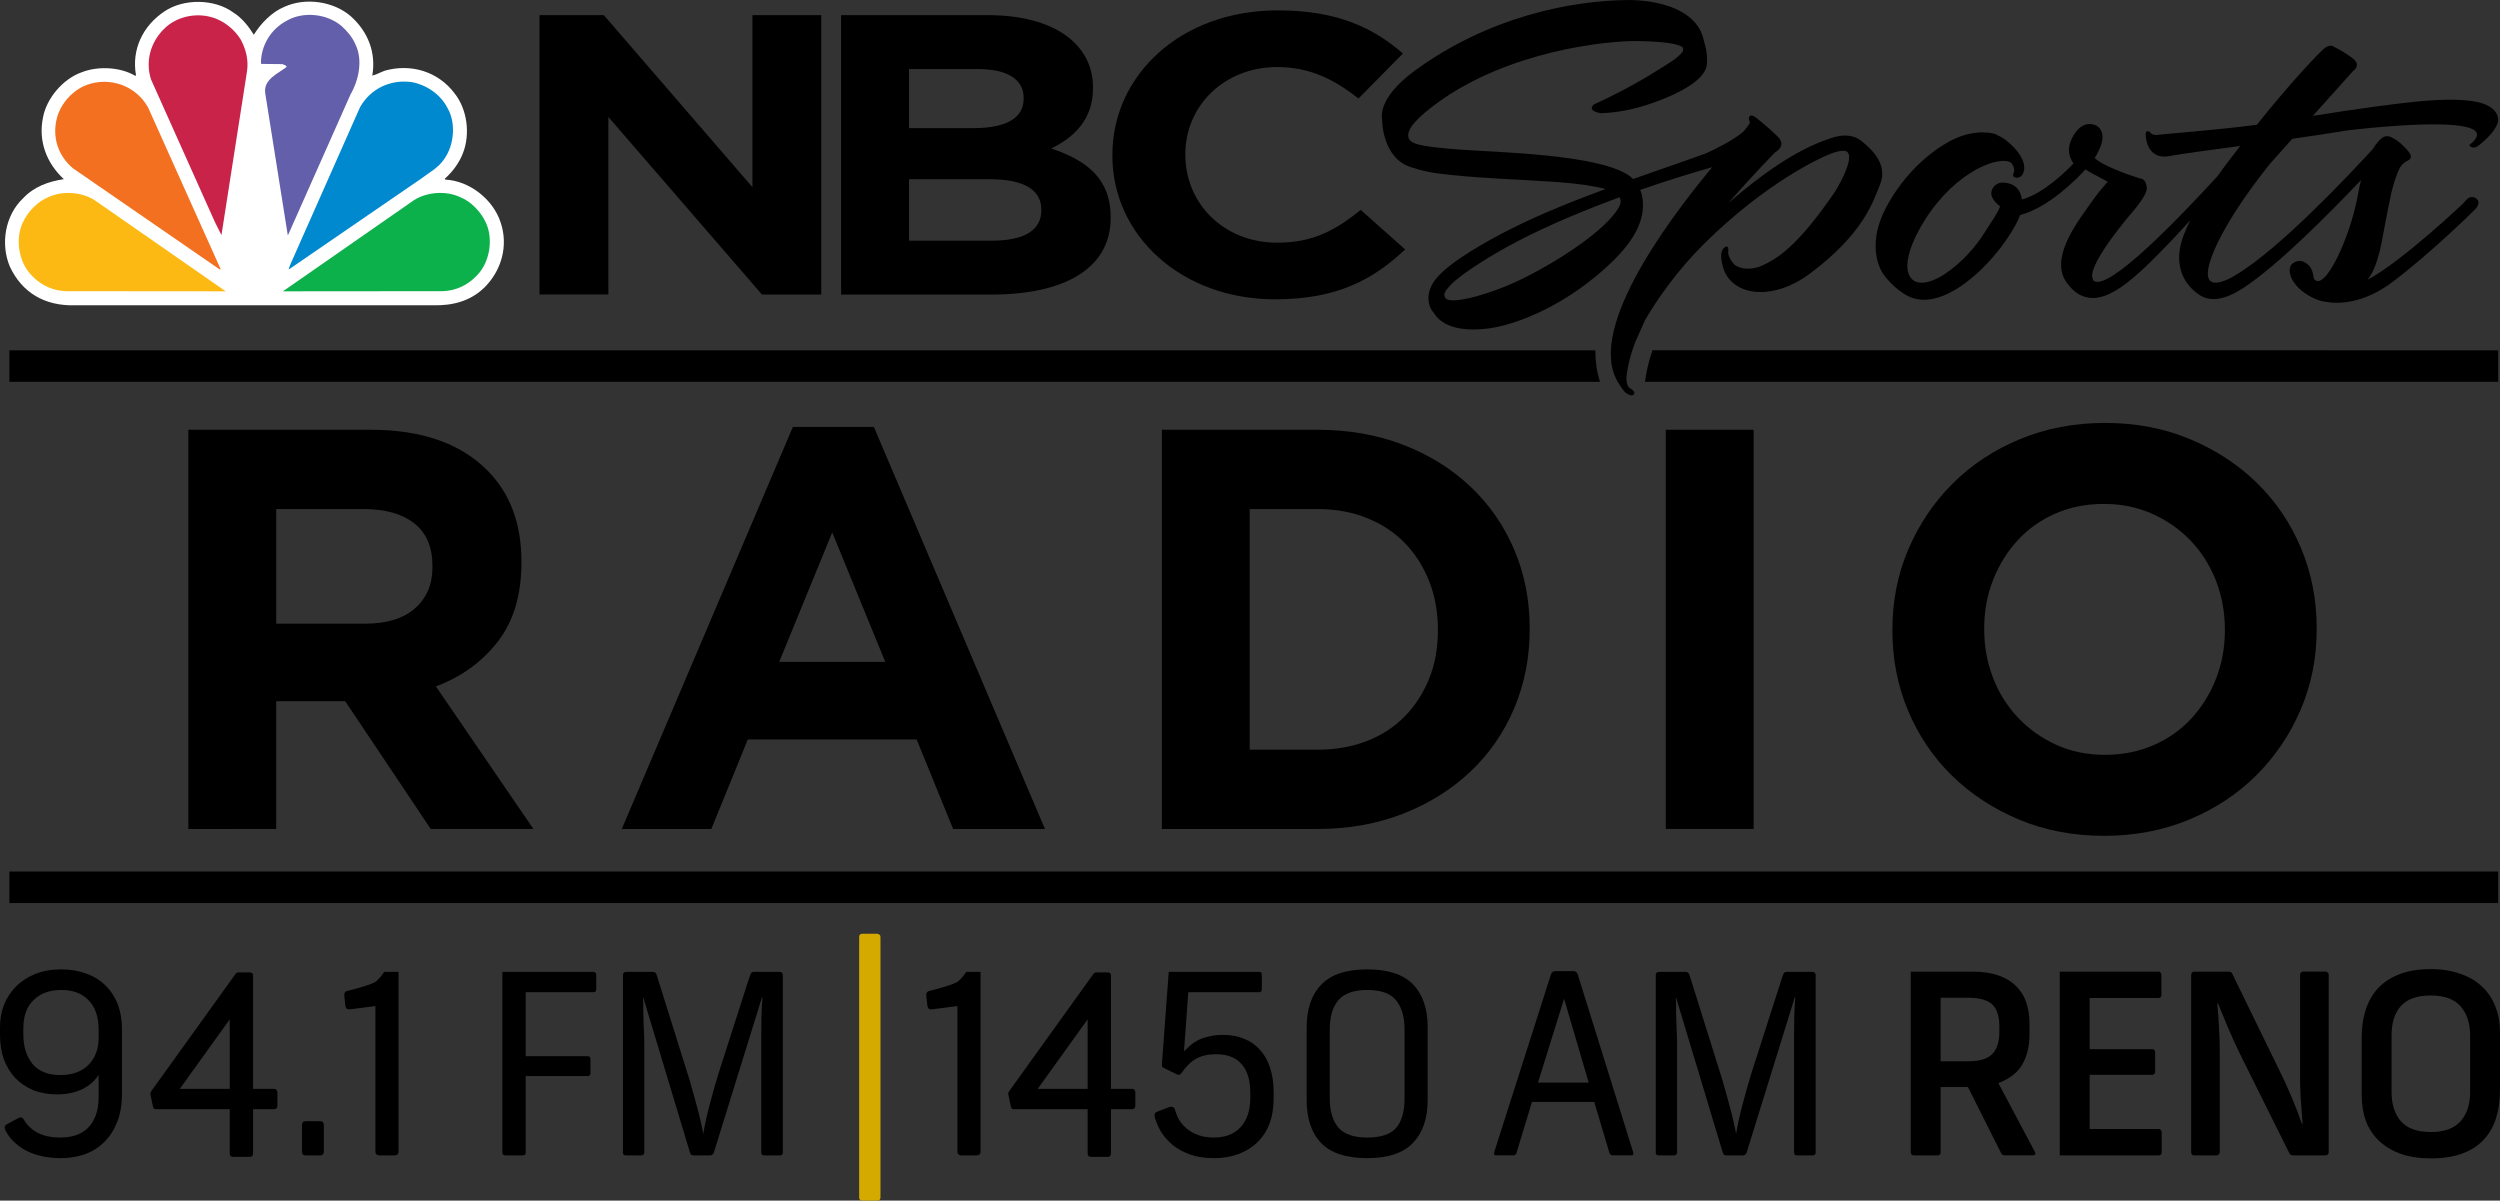 <?xml version="1.0" encoding="UTF-8" standalone="no"?>
<!-- Created with Inkscape (http://www.inkscape.org/) -->

<svg
   xmlns:dc="http://purl.org/dc/elements/1.1/"
   xmlns:cc="http://creativecommons.org/ns#"
   xmlns:rdf="http://www.w3.org/1999/02/22-rdf-syntax-ns#"
   xmlns:svg="http://www.w3.org/2000/svg"
   xmlns="http://www.w3.org/2000/svg"
   xmlns:sodipodi="http://sodipodi.sourceforge.net/DTD/sodipodi-0.dtd"
   xmlns:inkscape="http://www.inkscape.org/namespaces/inkscape"
   width="189.166mm"
   height="90.843mm"
   viewBox="0 0 714.957 343.343"
   version="1.1"
   id="svg1243"
   inkscape:version="0.92.3 (2405546, 2018-03-11)"
   sodipodi:docname="NBC Sports Radio 94.1 FM 1450 AM.svg">
  <rect x="0" y="0" width="714.957" height="343.343" fill="#333333" stroke="none"/>
  <defs
     id="defs1237" />
  <sodipodi:namedview
     id="base"
     pagecolor="#ffffff"
     bordercolor="#666666"
     borderopacity="1.0"
     inkscape:pageopacity="0.0"
     inkscape:pageshadow="2"
     inkscape:zoom="0.49497475"
     inkscape:cx="173.81242"
     inkscape:cy="264.02934"
     inkscape:document-units="px"
     inkscape:current-layer="layer1"
     showgrid="false"
     inkscape:window-width="1600"
     inkscape:window-height="837"
     inkscape:window-x="-8"
     inkscape:window-y="-8"
     inkscape:window-maximized="1"
     fit-margin-top="0"
     fit-margin-left="0"
     fit-margin-right="0"
     fit-margin-bottom="0" />
  <g
     inkscape:label="Layer 1"
     inkscape:groupmode="layer"
     id="layer1"
     transform="translate(-39.031,-523.206)">
    <g
       id="g142"
       transform="matrix(0.713,0,0,0.713,40.445,595.81)">
	<g
   id="g124">
		<path
   id="path100"
   d="m 99.828,-87.891 c 2.749,-4.521 7.34,-9.211 12.247,-11.194 8.46,-3.882 19.844,-2.233 26.771,3.887 6.699,6.063 10.1,14.366 8.496,23.673 1.654,-0.31 3.299,-1.375 5.05,-1.962 10.355,-2.921 21.358,0.254 28.002,9.175 5.017,6.35 6.313,16.23 3.317,23.896 -1.501,3.872 -4.043,7.37 -7.338,10.328 l 0.334,0.309 c 9.662,0.481 19.176,7.979 22.114,17.196 3.158,9.278 0.37,19.208 -6.438,25.997 -5.545,5.478 -12.663,7.378 -20.596,7.208 H 27.863 C 16.036,20.893 6.911,15.647 1.985,5.142 -1.86,-3.901 0.017,-15.435 7.257,-22.285 c 4.502,-4.77 10.197,-6.72 16.354,-7.692 -6.943,-6.427 -10.305,-15.271 -8.353,-24.724 1.409,-7.666 7.95,-15.432 15.433,-18.108 6.621,-2.628 15.572,-2.165 21.627,1.406 l 0.239,-0.254 c -1.827,-10.439 2.808,-19.856 11.431,-25.614 7.708,-5.204 20.063,-5.091 27.623,0.464 3.386,2.076 6.197,5.642 8.217,8.916"
   inkscape:connector-curvature="0"
   style="fill:#ffffff" />

		<path
   id="path102"
   d="m 140.591,-83.991 c 3.066,6.228 1.295,14.398 -1.967,20.01 l -24.973,56.208 -0.219,0.234 -9.049,-56.998 c -0.717,-5.458 5.166,-7.793 8.592,-10.437 -0.152,-0.806 -1.061,-0.771 -1.635,-1.135 l -8.417,-0.085 -0.249,-0.271 c 0.029,-7.058 3.863,-13.608 10.302,-17.038 6.731,-3.895 16.242,-2.841 22.083,2.147 2.358,2.126 4.374,4.588 5.532,7.365"
   inkscape:connector-curvature="0"
   style="fill:#645faa" />

		<path
   id="path104"
   d="m 94.573,-85.96 c 2.024,3.771 3.234,8.079 2.506,12.815 L 86.897,-7.883 c 0.039,0.11 -0.035,0.184 -0.135,0.213 l -2.615,-5.24 -25.538,-57.015 c -2.39,-7.351 -0.167,-15.011 5.163,-20.267 5.377,-5.467 14.283,-6.966 21.297,-3.975 3.744,1.597 7.283,4.572 9.504,8.207"
   inkscape:connector-curvature="0"
   style="fill:#c9234a" />

		<path
   id="path106"
   d="m 177.524,-58.474 c 3.43,5.856 2.664,14.71 -1.148,20.149 -2.373,3.822 -6.303,5.716 -9.563,8.236 L 113.925,6.199 h -0.137 l 0.586,-1.733 28.039,-63.27 c 4.192,-7.468 12.199,-11.25 20.692,-10.105 5.822,1.059 11.612,4.838 14.419,10.435"
   inkscape:connector-curvature="0"
   style="fill:#0089cf" />

		<path
   id="path108"
   d="M 57.381,-58.802 86.556,6.199 H 86.07 l -58.813,-40.54 c -5.992,-5.03 -8.414,-12.588 -6.395,-20.229 1.522,-5.727 6.274,-11.07 11.904,-13.189 9.257,-3.385 19.682,0.21 24.615,8.957"
   inkscape:connector-curvature="0"
   style="fill:#f37021" />

		<path
   id="path110"
   d="m 192.872,-12.584 c 2.907,6.178 1.755,14.677 -2.428,19.942 -4.146,5.056 -9.709,7.782 -16.241,7.607 l -62.703,0.053 52.529,-36.541 c 5.151,-3.313 12.937,-3.912 18.536,-1.236 4.338,1.679 8.394,5.935 10.307,10.175"
   inkscape:connector-curvature="0"
   style="fill:#0db14b" />

		<path
   id="path112"
   d="M 7.175,-12.584 C 4.228,-6.406 5.374,2.093 9.573,7.358 c 4.16,5.056 9.724,7.782 16.248,7.607 L 88.55,15.018 35.997,-21.521 c -5.124,-3.313 -12.936,-3.912 -18.549,-1.236 -4.32,1.677 -8.386,5.933 -10.273,10.173"
   inkscape:connector-curvature="0"
   style="fill:#fdb913" />

		<path
   id="path114"
   d="M 395.882,16.311 H 335.383 V -95.75 h 59.053 c 25.987,0 41.979,11.367 41.979,28.978 v 0.32 c 0,12.646 -7.634,19.688 -16.713,24.18 14.717,4.952 23.801,12.482 23.801,27.531 v 0.323 c 0.002,20.494 -18.902,30.729 -47.621,30.729 m 12.726,-78.917 c 0,-7.367 -6.549,-11.526 -18.355,-11.526 H 362.63 v 23.69 h 25.805 c 12.354,0 20.174,-3.524 20.174,-11.85 v -0.314 z m 7.084,44.817 c 0,-7.519 -6.357,-12.162 -20.703,-12.162 H 362.63 v 24.655 h 33.254 c 12.369,0 19.811,-3.835 19.811,-12.172 v -0.321 z"
   inkscape:connector-curvature="0" />

		<path
   id="path116"
   d="m 509.435,18.225 c -37.434,0 -65.241,-25.436 -65.241,-57.625 v -0.309 c 0,-31.869 27.261,-57.96 66.331,-57.96 24.01,0 38.375,7.05 50.194,17.293 l -17.836,18.082 c -9.802,-7.834 -19.797,-12.643 -32.535,-12.643 -21.459,0 -36.899,15.683 -36.899,34.9 v 0.328 c 0,19.204 15.09,35.217 36.899,35.217 14.543,0 23.469,-5.125 33.447,-13.144 l 17.819,15.858 c -13.086,12.335 -27.635,20.003 -52.179,20.003"
   inkscape:connector-curvature="0" />

		<polygon
   id="polygon118"
   points="214.413,-95.75 214.413,-8.205 214.413,5.581 214.413,16.269 242.032,16.269 242.032,2.985 242.032,-13.938 242.032,-54.919 303.641,16.311 327.431,16.311 327.431,-95.75 299.823,-95.75 299.823,-26.742 240.209,-95.75 " />

		<path
   id="path120"
   d="m 744.393,-45.458 c -5.083,-3.942 -12.319,-0.835 -12.319,-0.835 -13.912,4.439 -28.915,15.536 -40.8,25.907 5.448,-6.26 11.611,-12.991 18.645,-20.262 0,0 5.01,-2.58 1.161,-6.371 -3.835,-3.785 -8.405,-7.373 -8.405,-7.373 0,0 -1.836,-1.603 -2.708,-0.949 -0.867,0.659 -0.215,2.426 -0.053,2.678 0.146,0.243 -2.291,3.231 -2.291,3.231 0,0 -0.166,0.173 -0.399,0.428 -4.027,3.524 -11.321,7.046 -15.021,8.711 -7.979,2.917 -18.177,6.361 -29.147,10.263 -0.627,-0.622 -1.363,-1.218 -2.24,-1.777 -13.113,-8.206 -52.32,-8.917 -67.368,-10.03 -16.252,-1.218 -19.906,-2.285 -20.521,-4.979 -0.79,-3.494 4.337,-8.439 11.682,-13.794 28.438,-20.744 67.71,-24.966 80.423,-24.755 13.944,0.215 17.857,1.855 18.062,2.877 0.224,0.98 -0.442,1.743 -0.442,1.743 -2.244,2.624 -5.33,4.258 -8.663,6.398 -12.769,8.271 -26.643,14.383 -26.643,14.383 -3.031,2.822 2.853,3.545 2.853,3.545 8.105,-0.27 15.88,-2.225 23.187,-5.025 15.12,-5.784 18.745,-11.002 19.182,-14.106 0.749,-5.364 -1.55,-10.976 -1.262,-10.486 -3.873,-16.436 -29.912,-15.771 -29.912,-15.771 -22.48,0.076 -56.135,6.486 -86.007,28.404 -15.318,11.225 -13.007,19.273 -13.007,19.273 0,0 -0.265,15.577 11.561,19.36 4.77,1.526 8.251,2.345 16.046,3.122 15.12,1.517 26.314,1.729 41.982,2.793 9.246,0.634 15.649,1.678 20.026,2.831 -12.815,4.731 -26.026,10.032 -37.54,15.795 -10.043,5.039 -25.093,13.478 -30.484,20.233 -6.44,8.089 -0.425,14.497 -1.168,13.105 0.959,1.78 4.979,8.995 22.153,6.817 8.397,-1.076 18.191,-5.046 25.784,-9.167 10.852,-5.903 18.903,-12.76 23.77,-17.458 9.729,-9.401 12.484,-16.653 12.5,-22.973 0.006,-2.434 -0.488,-4.431 -1.104,-5.985 11.731,-4.078 22.025,-7.186 28.865,-9.103 -19.139,23 -51.433,67.044 -37.108,87.279 0,0 0.933,1.583 2.19,3.004 0,0 2.535,2.096 3.484,0.813 0.946,-1.276 -1.871,-2.657 -1.871,-2.657 -0.818,-0.998 -1.338,-2.608 -0.973,-5.296 0.381,-2.701 1.105,-6.914 3.428,-13.015 l 3.949,-8.864 c -0.011,0.01 -0.011,0.026 -0.025,0.033 0.015,-0.028 0.031,-0.064 0.054,-0.097 l -0.028,0.062 c 4.915,-8.515 13.289,-20.258 23.398,-30.3 25.208,-25.025 47.705,-35.341 52.307,-36.821 3.354,-1.069 4.823,-0.786 5.37,-0.283 3.22,2.893 -4.803,15.797 -4.803,15.797 -0.133,0.202 -0.262,0.388 -0.402,0.583 -14.447,21.088 -22.91,26.949 -30.482,29.83 -5.228,1.564 -8.417,-0.175 -9.373,-0.835 -1.835,-1.75 -2.854,-4.145 -2.692,-5.304 0.331,-2.228 -0.662,-2.157 -0.662,-2.157 -3.603,1.219 -1.592,7.576 -1.592,7.576 2.669,12.013 19.35,15.076 35.161,3.236 20.919,-15.651 25.072,-28.197 28.066,-35.825 2.982,-7.612 -2.706,-13.487 -7.774,-17.457 m -97.079,26.841 c -5.255,9.142 -23.081,20.101 -29.02,23.445 -3.287,1.86 -10.887,6.289 -20.255,9.681 -10.324,3.74 -19.54,5.473 -20.4,2.934 -0.354,-1.054 -1.041,-1.531 2.313,-5.062 3.933,-4.124 15.952,-11.844 27.067,-17.6 12.917,-6.691 27.32,-12.618 40.618,-17.49 0.555,1.04 0.653,2.37 -0.323,4.092"
   inkscape:connector-curvature="0" />

		<path
   id="path122"
   d="m 1000.004,-54.308 c -1.146,-6.87 -11.596,-8.492 -29.924,-7.027 -9.69,0.768 -27.978,3.363 -44.384,5.979 l 16.131,-17.989 c 0,0 3.508,-2.258 -0.102,-5.04 -3.596,-2.781 -7.53,-4.638 -7.53,-4.638 0,0 -1.603,-1.546 -4.419,1.028 -1.644,1.508 -12.015,12.012 -26.542,30.201 -16.197,2.152 -34.829,3.475 -39.632,4.035 0,0 -2.364,0.487 -3.277,-1.137 0,0 -2.104,-1.463 -1.613,2.043 0,0 0.513,9.329 9.488,7.629 5.089,-0.965 15.443,-2.318 28.354,-4.051 -2.182,2.847 -5.535,7.105 -9.098,12.097 -16.107,17.578 -43.428,45.829 -49.543,42.081 0,0 -1.342,-1.237 -0.406,-4.252 1.379,-4.493 6.575,-12.629 16.985,-24.85 0,0 4.799,-5.696 4.604,-8.215 -0.306,-3.858 -2.457,-3.771 -2.457,-3.771 0,0 -13.851,-4.098 -18.479,-8.252 1.936,-3.013 5.484,-9.728 0.961,-12.878 0,0 -5.826,-3.689 -10.099,5.07 -1.719,3.497 -1.564,6.864 0.676,9.965 -3.17,3.366 -11.939,11.951 -20.682,14.478 -0.496,-3.044 -1.784,-4.909 -3.729,-5.878 0,0 -4.812,-2.425 -7.427,0.592 -2.603,2.995 -0.291,5.999 2.379,8.034 -0.797,2.384 -2.997,5.506 -6.081,10.328 -3.93,6.188 -9.069,12.059 -16.074,16.803 -2.369,1.625 -12.098,7.229 -14.645,-0.448 -1.392,-4.228 0.937,-12.411 6.938,-21.714 12.322,-19.198 29.568,-25.488 34.225,-22.5 0,0 2.201,2.167 0.907,4.562 0,0 -0.502,1.314 1.274,1.475 1.776,0.174 2.76,-1.381 3.058,-2.933 0.732,-4.058 -2.949,-8.716 -7.151,-12.047 -1.257,-1.004 -2.699,-1.696 -4.37,-2.532 0,0 -7.339,-2.585 -17.356,2.398 -3.074,1.521 -16.203,8.754 -25.758,25.764 -3.031,5.386 -4.938,11.154 -4.873,16.733 0.021,3.677 0.711,7.302 2.687,10.685 0.752,1.295 4.77,6.57 10.163,9.324 10.763,5.514 23.384,-4.965 28.3,-9.456 8.659,-7.924 15.277,-18.417 16.8,-22.977 11.341,-2.934 22.557,-14.301 26.22,-18.295 0.666,0.443 1.345,0.89 2.123,1.313 l 6.811,3.614 c -3.988,4.598 -4.018,4.625 -8.247,10.597 -4.357,6.147 -15.172,20.612 -8.185,29.923 1.373,1.846 3.231,4.119 6.291,5.332 9.235,3.656 19.7,-5.422 35.893,-22.44 2.558,-2.693 5.03,-5.385 7.384,-8.011 -1.007,2.023 -1.938,4.059 -2.703,6.057 -3.771,9.84 -1.584,18.698 6.337,23.964 4.698,3.108 10.807,1.688 17.776,-2.895 13.778,-9.096 34.115,-29.563 47.027,-43.179 -0.46,1.868 -0.912,3.917 -1.312,6.211 -3.069,17.075 -13.438,39.041 -17.525,33.415 -0.073,0.823 -0.128,-3.792 -2.353,-5.658 -2.026,-1.69 -3.789,-2.134 -6.053,-0.656 -2.937,1.931 -1.471,9.118 7.553,13.729 2.063,1.059 3.907,1.606 5.603,1.815 4.911,0.827 14.848,0.906 26.569,-7.867 15.865,-11.926 33.037,-28.999 33.037,-28.999 0,0 3.438,-3.041 0.188,-4.916 0,0 -1.577,-0.833 -3.069,0.506 -0.861,0.769 -1.629,1.768 -1.629,1.768 0.232,-0.231 -24.057,22.92 -38.42,30.679 2.314,-2.845 3.763,-6.952 4.984,-11.81 1.015,-4.078 2.771,-15.09 4.616,-23.163 1.002,-4.394 2.419,-7.917 2.887,-8.958 1.748,-3.943 4.17,-3.607 4.724,-4.761 0.398,-0.805 0.254,-1.546 -0.797,-2.833 -0.866,-1.088 -2.034,-2.211 -2.997,-3.101 -1.134,-1.049 -3.52,-2.661 -4.78,-2.907 -0.871,-0.166 -1.879,-0.1 -2.762,0.592 -0.796,0.629 -2.188,1.876 -3.766,4.521 -8.702,9.502 -37.248,39.953 -54.72,50.325 0.94,-0.561 -14.182,9.661 -10.977,-3.634 1.455,-6.047 7.526,-19.583 24.577,-40.952 l 8.865,-9.901 c 7.27,-1.035 14.844,-2.171 22.394,-3.397 0,0 66.626,-8.26 48.581,5.932 0,0 1.161,2.236 3.945,0.029 5.805,-4.595 7.969,-8.588 7.631,-10.708"
   inkscape:connector-curvature="0" />

	</g>

	<path
   id="path126"
   d="m 73.575,70.55 h 73.198 c 20.279,0 35.833,5.414 46.663,16.242 9.15,9.148 13.724,21.352 13.724,36.596 v 0.459 c 0,12.963 -3.165,23.525 -9.492,31.68 -6.33,8.162 -14.604,14.146 -24.818,17.957 l 39.114,57.185 h -41.172 l -34.313,-51.238 h -0.456 -27.221 v 51.238 H 73.575 Z m 70.91,77.772 c 8.692,0 15.361,-2.057 20.015,-6.176 4.65,-4.118 6.977,-9.607 6.977,-16.471 v -0.455 c 0,-7.624 -2.44,-13.343 -7.319,-17.156 -4.883,-3.811 -11.665,-5.719 -20.357,-5.719 h -34.998 v 45.977 z"
   inkscape:connector-curvature="0" />

	<path
   id="path128"
   d="m 316.04,69.407 h 32.48 l 68.623,161.262 h -36.828 l -14.639,-35.913 h -67.708 l -14.64,35.913 h -35.912 z m 37.055,94.243 -21.272,-51.926 -21.273,51.926 z"
   inkscape:connector-curvature="0" />

	<path
   id="path130"
   d="m 464.034,70.55 h 62.448 c 12.499,0 23.976,2.022 34.423,6.062 10.441,4.041 19.445,9.646 26.989,16.812 7.554,7.17 13.384,15.594 17.501,25.277 4.117,9.685 6.177,20.168 6.177,31.453 v 0.457 c 0,11.287 -2.06,21.808 -6.177,31.564 -4.117,9.762 -9.947,18.225 -17.501,25.391 -7.544,7.17 -16.548,12.812 -26.989,16.93 -10.447,4.114 -21.924,6.173 -34.423,6.173 h -62.448 z m 62.448,128.325 c 7.165,0 13.722,-1.143 19.669,-3.43 5.948,-2.29 11.015,-5.566 15.215,-9.838 4.19,-4.267 7.467,-9.299 9.834,-15.098 2.363,-5.793 3.547,-12.272 3.547,-19.443 v -0.455 c 0,-7.014 -1.184,-13.496 -3.547,-19.443 -2.367,-5.947 -5.644,-11.057 -9.834,-15.326 -4.2,-4.268 -9.267,-7.584 -15.215,-9.951 -5.947,-2.361 -12.504,-3.545 -19.669,-3.545 H 499.26 v 96.529 z"
   inkscape:connector-curvature="0" />

	<path
   id="path132"
   d="m 666.163,70.55 h 35.226 v 160.118 h -35.226 z"
   inkscape:connector-curvature="0" />

	<path
   id="path134"
   d="m 841.918,233.415 c -12.354,0 -23.716,-2.172 -34.086,-6.518 -10.37,-4.349 -19.328,-10.217 -26.876,-17.614 -7.549,-7.396 -13.423,-16.088 -17.613,-26.076 -4.197,-9.988 -6.29,-20.7 -6.29,-32.141 v -0.455 c 0,-11.439 2.133,-22.15 6.406,-32.138 4.265,-9.987 10.178,-18.759 17.725,-26.307 7.55,-7.549 16.545,-13.496 26.991,-17.843 10.445,-4.344 21.846,-6.519 34.199,-6.519 12.351,0 23.709,2.175 34.082,6.519 10.368,4.347 19.328,10.221 26.876,17.613 7.55,7.4 13.417,16.092 17.613,26.077 4.194,9.989 6.291,20.702 6.291,32.14 v 0.457 c 0,11.437 -2.136,22.152 -6.406,32.139 -4.268,9.986 -10.178,18.754 -17.726,26.303 -7.55,7.55 -16.55,13.496 -26.991,17.845 -10.447,4.346 -21.844,6.518 -34.195,6.518 z m 0.456,-32.482 c 7.012,0 13.495,-1.293 19.441,-3.888 5.947,-2.593 11.019,-6.177 15.211,-10.751 4.193,-4.576 7.471,-9.873 9.837,-15.898 2.361,-6.021 3.544,-12.467 3.544,-19.33 v -0.455 c 0,-6.863 -1.183,-13.344 -3.544,-19.443 -2.366,-6.098 -5.72,-11.439 -10.064,-16.013 -4.346,-4.575 -9.49,-8.196 -15.44,-10.866 -5.946,-2.664 -12.431,-4 -19.44,-4 -7.171,0 -13.69,1.297 -19.562,3.889 -5.87,2.592 -10.903,6.174 -15.098,10.748 -4.193,4.576 -7.471,9.875 -9.832,15.897 -2.366,6.026 -3.549,12.468 -3.549,19.331 v 0.457 c 0,6.859 1.183,13.346 3.549,19.442 2.361,6.101 5.719,11.437 10.063,16.011 4.346,4.576 9.453,8.199 15.327,10.866 5.867,2.67 12.384,4.003 19.557,4.003 z"
   inkscape:connector-curvature="0" />

	<path
   id="path136"
   d="M 1000.033,38.676 V 51.319 H 657.828 c 0,-0.045 0,-0.099 0.019,-0.153 0.405,-3.019 1.117,-7.038 2.938,-12.49 z"
   inkscape:connector-curvature="0" />

	<path
   id="path138"
   d="M 639.787,51.319 H 1.786 V 38.676 h 636.153 c -0.044,4.497 0.55,8.741 1.848,12.643 z"
   inkscape:connector-curvature="0" />

	<rect
   id="rect140"
   height="12.644"
   width="998.235"
   y="247.744"
   x="1.784" />

</g>
    <path
       style="font-style:normal;font-variant:normal;font-weight:normal;font-stretch:normal;font-size:48.252px;line-height:125%;font-family:'NBCSN_Frank Regular';-inkscape-font-specification:'NBCSN_Frank Regular, Normal';font-variant-ligatures:normal;font-variant-caps:normal;font-variant-numeric:normal;font-feature-settings:normal;text-align:start;letter-spacing:0px;word-spacing:0px;writing-mode:lr-tb;text-anchor:start;fill:#000000;fill-opacity:1;stroke:none;stroke-width:1.795px;stroke-linecap:butt;stroke-linejoin:miter;stroke-opacity:1"
       d="m 56.546,800.432 c -2.776,0 -5.241,0.432 -7.395,1.293 -2.153,0.861 -3.995,2.057 -5.526,3.588 -1.483,1.483 -2.632,3.229 -3.446,5.239 -0.766,2.01 -1.148,4.165 -1.148,6.462 v 2.08 c 0,2.536 0.357,4.859 1.075,6.965 0.766,2.058 1.843,3.85 3.231,5.381 1.436,1.483 3.159,2.657 5.169,3.519 2.058,0.814 4.353,1.22 6.889,1.22 2.632,0 4.98,-0.478 7.037,-1.435 2.106,-1.005 3.708,-2.393 4.809,-4.164 v 6.174 c 0,2.201 -0.289,4.043 -0.863,5.526 -0.574,1.483 -1.363,2.704 -2.368,3.661 -1.005,0.909 -2.176,1.58 -3.516,2.011 -1.34,0.383 -2.778,0.572 -4.309,0.572 -2.297,0 -4.331,-0.407 -6.102,-1.22 -1.723,-0.814 -3.133,-2.105 -4.233,-3.876 -0.239,-0.431 -0.478,-0.645 -0.718,-0.645 -0.239,-0.048 -0.503,-10e-4 -0.79,0.142 l -3.373,1.796 c -0.67,0.383 -0.766,1.029 -0.288,1.938 1.244,2.345 3.229,4.236 5.956,5.672 2.776,1.388 6.03,2.08 9.763,2.08 2.297,0 4.499,-0.335 6.604,-1.005 2.106,-0.718 3.947,-1.817 5.526,-3.301 1.627,-1.483 2.922,-3.399 3.879,-5.744 1.005,-2.345 1.505,-5.168 1.505,-8.47 v -18.447 c 0,-2.584 -0.407,-4.929 -1.22,-7.034 -0.814,-2.106 -1.984,-3.901 -3.516,-5.384 -1.483,-1.483 -3.303,-2.608 -5.457,-3.373 -2.153,-0.814 -4.545,-1.22 -7.177,-1.22 z m 0,5.887 c 3.398,0 6.028,1.003 7.894,3.013 1.866,1.962 2.801,4.763 2.801,8.4 v 2.226 c 0,3.254 -0.981,5.86 -2.943,7.822 -1.962,1.914 -4.617,2.874 -7.967,2.874 -3.589,0 -6.269,-1.078 -8.04,-3.231 -1.723,-2.153 -2.586,-4.954 -2.586,-8.4 v -1.65 c 0,-3.589 0.981,-6.316 2.943,-8.182 1.962,-1.914 4.595,-2.871 7.897,-2.871 z"
       id="path179"
       inkscape:connector-curvature="0" />
    <path
       style="font-style:normal;font-variant:normal;font-weight:normal;font-stretch:normal;font-size:48.252px;line-height:125%;font-family:'NBCSN_Frank Regular';-inkscape-font-specification:'NBCSN_Frank Regular, Normal';font-variant-ligatures:normal;font-variant-caps:normal;font-variant-numeric:normal;font-feature-settings:normal;text-align:start;letter-spacing:0px;word-spacing:0px;writing-mode:lr-tb;text-anchor:start;fill:#000000;fill-opacity:1;stroke:none;stroke-width:1.795px;stroke-linecap:butt;stroke-linejoin:miter;stroke-opacity:1"
       d="m 107.315,801.292 c -0.479,0 -0.839,0.217 -1.078,0.648 l -23.831,33.161 c -0.191,0.239 -0.31,0.457 -0.357,0.648 -0.048,0.144 -0.023,0.405 0.073,0.787 l 0.645,3.089 c 0.096,0.239 0.167,0.429 0.215,0.572 0.096,0.144 0.36,0.218 0.79,0.218 h 20.961 v 12.633 c 0,0.67 0.332,1.002 1.002,1.002 h 4.739 c 0.622,0 0.933,-0.332 0.933,-1.002 v -12.633 h 5.959 c 0.67,0 1.005,-0.335 1.005,-1.005 v -3.806 c 0,-0.239 -0.074,-0.454 -0.218,-0.645 -0.144,-0.239 -0.405,-0.36 -0.787,-0.36 h -5.959 v -32.443 c 0,-0.574 -0.335,-0.863 -1.005,-0.863 z m -2.583,13.424 v 19.883 H 90.445 Z"
       id="path181"
       inkscape:connector-curvature="0" />
    <path
       style="font-style:normal;font-variant:normal;font-weight:normal;font-stretch:normal;font-size:48.252px;line-height:125%;font-family:'NBCSN_Frank Regular';-inkscape-font-specification:'NBCSN_Frank Regular, Normal';font-variant-ligatures:normal;font-variant-caps:normal;font-variant-numeric:normal;font-feature-settings:normal;text-align:start;letter-spacing:0px;word-spacing:0px;writing-mode:lr-tb;text-anchor:start;fill:#000000;fill-opacity:1;stroke:none;stroke-width:1.795px;stroke-linecap:butt;stroke-linejoin:miter;stroke-opacity:1"
       d="m 126.401,843.858 c -0.67,0 -1.005,0.385 -1.005,1.151 v 7.537 c 0,0.718 0.335,1.075 1.005,1.075 h 4.233 c 0.67,0 1.005,-0.382 1.005,-1.148 v -7.464 c 0,-0.766 -0.335,-1.151 -1.005,-1.151 z"
       id="path183"
       inkscape:connector-curvature="0" />
    <path
       style="font-style:normal;font-variant:normal;font-weight:normal;font-stretch:normal;font-size:48.252px;line-height:125%;font-family:'NBCSN_Frank Regular';-inkscape-font-specification:'NBCSN_Frank Regular, Normal';font-variant-ligatures:normal;font-variant-caps:normal;font-variant-numeric:normal;font-feature-settings:normal;text-align:start;letter-spacing:0px;word-spacing:0px;writing-mode:lr-tb;text-anchor:start;fill:#000000;fill-opacity:1;stroke:none;stroke-width:1.795px;stroke-linecap:butt;stroke-linejoin:miter;stroke-opacity:1"
       d="m 148.91,801.149 c -0.048,0.048 -0.169,0.216 -0.36,0.503 -0.144,0.239 -0.358,0.525 -0.645,0.86 -0.287,0.335 -0.598,0.67 -0.933,1.005 -0.335,0.335 -0.67,0.574 -1.005,0.718 -0.526,0.239 -1.148,0.478 -1.865,0.718 -0.67,0.239 -1.365,0.457 -2.083,0.648 -0.67,0.191 -1.341,0.381 -2.011,0.572 -0.67,0.144 -1.244,0.289 -1.723,0.433 -0.622,0.191 -0.883,0.645 -0.787,1.363 l 0.285,2.798 c 0.048,0.335 0.169,0.624 0.36,0.863 0.191,0.191 0.552,0.263 1.078,0.215 l 7.177,-0.933 v 41.634 c 2e-5,0.383 0.121,0.669 0.36,0.86 0.239,0.144 0.5,0.215 0.787,0.215 h 4.379 c 0.239,0 0.478,-0.071 0.718,-0.215 0.239,-0.191 0.36,-0.477 0.36,-0.86 v -51.396 z"
       id="path185"
       inkscape:connector-curvature="0" />
    <path
       style="font-style:normal;font-variant:normal;font-weight:normal;font-stretch:normal;font-size:48.252px;line-height:125%;font-family:'NBCSN_Frank Regular';-inkscape-font-specification:'NBCSN_Frank Regular, Normal';font-variant-ligatures:normal;font-variant-caps:normal;font-variant-numeric:normal;font-feature-settings:normal;text-align:start;letter-spacing:0px;word-spacing:0px;writing-mode:lr-tb;text-anchor:start;fill:#000000;fill-opacity:1;stroke:none;stroke-width:1.795px;stroke-linecap:butt;stroke-linejoin:miter;stroke-opacity:1"
       d="m 182.699,801.149 v 51.681 c 0,0.526 0.311,0.79 0.933,0.79 h 4.881 c 0.239,0 0.429,-0.047 0.572,-0.142 0.191,-0.144 0.288,-0.361 0.288,-0.648 v -21.893 h 17.73 c 0.526,0 0.79,-0.286 0.79,-0.86 v -3.949 c 0,-0.574 -0.264,-0.86 -0.79,-0.86 h -17.73 v -18.305 h 19.38 c 0.526,0 0.79,-0.311 0.79,-0.933 v -4.021 c 0,-0.574 -0.286,-0.86 -0.86,-0.86 z"
       id="path187"
       inkscape:connector-curvature="0" />
    <path
       style="font-style:normal;font-variant:normal;font-weight:normal;font-stretch:normal;font-size:48.252px;line-height:125%;font-family:'NBCSN_Frank Regular';-inkscape-font-specification:'NBCSN_Frank Regular, Normal';font-variant-ligatures:normal;font-variant-caps:normal;font-variant-numeric:normal;font-feature-settings:normal;text-align:start;letter-spacing:0px;word-spacing:0px;writing-mode:lr-tb;text-anchor:start;fill:#000000;fill-opacity:1;stroke:none;stroke-width:1.795px;stroke-linecap:butt;stroke-linejoin:miter;stroke-opacity:1"
       d="m 218.19,801.149 c -0.67,0 -1.005,0.311 -1.005,0.933 v 50.748 c 0,0.526 0.264,0.79 0.79,0.79 h 4.451 c 0.239,0 0.432,-0.071 0.575,-0.215 0.191,-0.144 0.285,-0.336 0.285,-0.575 V 821.965 c 0,-1.627 -0.047,-3.18 -0.142,-4.663 -0.048,-1.531 -0.094,-2.991 -0.142,-4.379 v -2.513 c 0,-0.718 -0.025,-1.435 -0.073,-2.153 l 13.424,44.574 c 0.096,0.239 0.189,0.432 0.285,0.575 0.144,0.144 0.386,0.215 0.721,0.215 h 4.736 c 0.526,0 0.887,-0.264 1.078,-0.79 L 256.953,808.399 h 0.142 c -0.144,1.388 -0.237,3.086 -0.285,5.096 -0.048,1.962 -0.073,3.971 -0.073,6.029 v 33.237 c 0,0.574 0.239,0.86 0.718,0.86 h 4.666 c 0.526,0 0.787,-0.286 0.787,-0.86 v -50.679 c 0,-0.622 -0.332,-0.933 -1.002,-0.933 h -5.672 -1.508 c -0.526,0 -0.837,0.143 -0.933,0.43 -0.239,0.479 -0.478,1.124 -0.718,1.938 -1.436,4.498 -2.87,8.973 -4.306,13.424 -1.436,4.45 -2.873,8.925 -4.309,13.424 -0.814,2.68 -1.627,5.549 -2.441,8.612 -0.814,3.063 -1.435,5.888 -1.865,8.473 -0.239,-1.292 -0.525,-2.658 -0.86,-4.094 -0.335,-1.483 -0.72,-2.965 -1.151,-4.448 -0.383,-1.483 -0.79,-2.943 -1.22,-4.379 -0.383,-1.483 -0.79,-2.872 -1.22,-4.164 l -8.9,-28.425 c -0.191,-0.526 -0.552,-0.79 -1.078,-0.79 z"
       id="path189"
       inkscape:connector-curvature="0" />
    <path
       inkscape:connector-curvature="0"
       id="path191"
       style="font-style:normal;font-variant:normal;font-weight:normal;font-stretch:normal;font-size:48.252px;line-height:125%;font-family:'NBCSN_Frank Regular';-inkscape-font-specification:'NBCSN_Frank Regular, Normal';font-variant-ligatures:normal;font-variant-caps:normal;font-variant-numeric:normal;font-feature-settings:normal;text-align:start;letter-spacing:0px;word-spacing:0px;writing-mode:lr-tb;text-anchor:start;fill:#d4aa00;fill-opacity:1;stroke:none;stroke-width:1.795px;stroke-linecap:butt;stroke-linejoin:miter;stroke-opacity:1"
       d="m 285.663,866.549 q -0.933,0 -0.933,-0.933 v -74.437 q 0,-0.933 0.933,-0.933 h 4.163 q 0.359,0 0.646,0.215 0.359,0.215 0.359,0.79 v 74.365 q 0,0.933 -0.933,0.933 z" />
    <path
       style="font-style:normal;font-variant:normal;font-weight:normal;font-stretch:normal;font-size:48.252px;line-height:125%;font-family:'NBCSN_Frank Regular';-inkscape-font-specification:'NBCSN_Frank Regular, Normal';font-variant-ligatures:normal;font-variant-caps:normal;font-variant-numeric:normal;font-feature-settings:normal;text-align:start;letter-spacing:0px;word-spacing:0px;writing-mode:lr-tb;text-anchor:start;fill:#000000;fill-opacity:1;stroke:none;stroke-width:1.795px;stroke-linecap:butt;stroke-linejoin:miter;stroke-opacity:1"
       d="m 315.355,801.149 c -0.048,0.048 -0.169,0.216 -0.36,0.503 -0.144,0.239 -0.358,0.525 -0.645,0.86 -0.287,0.335 -0.598,0.67 -0.933,1.005 -0.335,0.335 -0.67,0.574 -1.005,0.718 -0.526,0.239 -1.148,0.478 -1.865,0.718 -0.67,0.239 -1.365,0.457 -2.083,0.648 -0.67,0.191 -1.338,0.381 -2.008,0.572 -0.67,0.144 -1.244,0.289 -1.723,0.433 -0.622,0.191 -0.886,0.645 -0.79,1.363 l 0.288,2.798 c 0.048,0.335 0.166,0.624 0.357,0.863 0.191,0.191 0.552,0.263 1.078,0.215 l 7.177,-0.933 v 41.634 c 0,0.383 0.121,0.669 0.36,0.86 0.239,0.144 0.503,0.215 0.79,0.215 h 4.379 c 0.239,0 0.478,-0.071 0.718,-0.215 0.239,-0.191 0.357,-0.477 0.357,-0.86 v -51.396 z"
       id="path193"
       inkscape:connector-curvature="0" />
    <path
       style="font-style:normal;font-variant:normal;font-weight:normal;font-stretch:normal;font-size:48.252px;line-height:125%;font-family:'NBCSN_Frank Regular';-inkscape-font-specification:'NBCSN_Frank Regular, Normal';font-variant-ligatures:normal;font-variant-caps:normal;font-variant-numeric:normal;font-feature-settings:normal;text-align:start;letter-spacing:0px;word-spacing:0px;writing-mode:lr-tb;text-anchor:start;fill:#000000;fill-opacity:1;stroke:none;stroke-width:1.795px;stroke-linecap:butt;stroke-linejoin:miter;stroke-opacity:1"
       d="m 352.659,801.292 c -0.479,0 -0.836,0.217 -1.075,0.648 l -23.831,33.161 c -0.191,0.239 -0.312,0.457 -0.36,0.648 -0.048,0.144 -0.023,0.405 0.073,0.787 l 0.645,3.089 c 0.096,0.239 0.167,0.429 0.215,0.572 0.096,0.144 0.36,0.218 0.79,0.218 h 20.961 v 12.633 c 0,0.67 0.335,1.002 1.005,1.002 h 4.736 c 0.622,0 0.933,-0.332 0.933,-1.002 v -12.633 h 5.959 c 0.67,0 1.005,-0.335 1.005,-1.005 v -3.806 c 0,-0.239 -0.071,-0.454 -0.215,-0.645 -0.144,-0.239 -0.407,-0.36 -0.79,-0.36 h -5.959 v -32.443 c 0,-0.574 -0.335,-0.863 -1.005,-0.863 z m -2.583,13.424 v 19.883 h -14.284 z"
       id="path195"
       inkscape:connector-curvature="0" />
    <path
       style="font-style:normal;font-variant:normal;font-weight:normal;font-stretch:normal;font-size:48.252px;line-height:125%;font-family:'NBCSN_Frank Regular';-inkscape-font-specification:'NBCSN_Frank Regular, Normal';font-variant-ligatures:normal;font-variant-caps:normal;font-variant-numeric:normal;font-feature-settings:normal;text-align:start;letter-spacing:0px;word-spacing:0px;writing-mode:lr-tb;text-anchor:start;fill:#000000;fill-opacity:1;stroke:none;stroke-width:1.795px;stroke-linecap:butt;stroke-linejoin:miter;stroke-opacity:1"
       d="m 373.265,801.149 -1.938,26.272 c -0.048,0.479 -10e-4,0.789 0.142,0.933 0.144,0.096 0.336,0.217 0.575,0.36 l 3.519,1.723 c 0.526,0.287 0.98,0.166 1.363,-0.36 1.244,-1.866 2.632,-3.23 4.164,-4.091 1.579,-0.861 3.47,-1.293 5.672,-1.293 3.254,0 5.692,0.935 7.319,2.801 1.675,1.866 2.513,4.593 2.513,8.182 v 1.435 c 0,3.589 -0.91,6.39 -2.728,8.4 -1.818,2.01 -4.377,3.013 -7.679,3.013 -1.627,0 -3.062,-0.214 -4.306,-0.645 -1.244,-0.431 -2.322,-1.005 -3.231,-1.723 -0.909,-0.718 -1.676,-1.556 -2.298,-2.513 -0.574,-0.957 -1.003,-1.985 -1.29,-3.086 -0.144,-0.431 -0.383,-0.695 -0.718,-0.79 -0.335,-0.096 -0.67,-0.071 -1.005,0.073 l -3.373,1.293 c -0.766,0.239 -0.958,0.907 -0.575,2.008 0.383,1.196 0.957,2.466 1.723,3.806 0.814,1.292 1.891,2.512 3.231,3.661 1.34,1.101 2.967,2.008 4.881,2.725 1.962,0.718 4.307,1.078 7.034,1.078 2.536,0 4.831,-0.382 6.889,-1.148 2.106,-0.766 3.901,-1.868 5.384,-3.304 1.531,-1.436 2.705,-3.206 3.519,-5.311 0.814,-2.153 1.22,-4.594 1.22,-7.322 v -1.723 c 0,-2.728 -0.36,-5.119 -1.078,-7.177 -0.67,-2.058 -1.651,-3.756 -2.943,-5.096 -1.244,-1.388 -2.75,-2.419 -4.521,-3.089 -1.771,-0.718 -3.733,-1.075 -5.887,-1.075 -1.531,0 -2.87,0.143 -4.018,0.43 -1.101,0.239 -2.107,0.575 -3.016,1.005 -0.861,0.431 -1.628,0.934 -2.298,1.508 -0.622,0.526 -1.197,1.076 -1.723,1.65 l -0.142,-0.073 1.22,-16.724 h 20.243 c 0.526,0 0.79,-0.286 0.79,-0.86 v -4.094 c 0,-0.239 -0.05,-0.429 -0.145,-0.572 -0.096,-0.191 -0.31,-0.288 -0.645,-0.288 z"
       id="path197"
       inkscape:connector-curvature="0" />
    <path
       style="font-style:normal;font-variant:normal;font-weight:normal;font-stretch:normal;font-size:48.252px;line-height:125%;font-family:'NBCSN_Frank Regular';-inkscape-font-specification:'NBCSN_Frank Regular, Normal';font-variant-ligatures:normal;font-variant-caps:normal;font-variant-numeric:normal;font-feature-settings:normal;text-align:start;letter-spacing:0px;word-spacing:0px;writing-mode:lr-tb;text-anchor:start;fill:#000000;fill-opacity:1;stroke:none;stroke-width:1.795px;stroke-linecap:butt;stroke-linejoin:miter;stroke-opacity:1"
       d="m 430.013,800.432 c -5.982,0 -10.36,1.46 -13.136,4.379 -2.776,2.871 -4.164,6.961 -4.164,12.273 V 837.829 c 0,5.312 1.388,9.405 4.164,12.276 2.776,2.871 7.154,4.306 13.136,4.306 5.982,0 10.36,-1.46 13.136,-4.379 2.776,-2.919 4.164,-6.987 4.164,-12.203 v -20.888 c 0,-5.264 -1.388,-9.332 -4.164,-12.203 -2.776,-2.871 -7.154,-4.306 -13.136,-4.306 z m 0,5.887 c 3.924,3e-5 6.675,0.981 8.255,2.943 1.627,1.962 2.441,4.735 2.441,8.324 v 19.74 c 0,3.733 -0.789,6.534 -2.368,8.4 -1.579,1.866 -4.355,2.798 -8.327,2.798 -3.828,0 -6.58,-0.957 -8.255,-2.871 -1.627,-1.962 -2.441,-4.738 -2.441,-8.327 v -19.74 c 0,-3.589 0.814,-6.362 2.441,-8.324 1.675,-1.962 4.426,-2.943 8.255,-2.943 z"
       id="path199"
       inkscape:connector-curvature="0" />
    <path
       style="font-style:normal;font-variant:normal;font-weight:normal;font-stretch:normal;font-size:48.252px;line-height:125%;font-family:'NBCSN_Frank Regular';-inkscape-font-specification:'NBCSN_Frank Regular, Normal';font-variant-ligatures:normal;font-variant-caps:normal;font-variant-numeric:normal;font-feature-settings:normal;text-align:start;letter-spacing:0px;word-spacing:0px;writing-mode:lr-tb;text-anchor:start;fill:#000000;fill-opacity:1;stroke:none;stroke-width:1.795px;stroke-linecap:butt;stroke-linejoin:miter;stroke-opacity:1"
       d="m 483.752,800.934 c -0.574,0 -0.981,0.357 -1.22,1.075 l -16.152,50.606 c -0.191,0.67 -0.024,1.005 0.503,1.005 h 4.809 c 0.287,0 0.504,-0.047 0.648,-0.142 0.191,-0.096 0.334,-0.335 0.43,-0.718 l 4.379,-14.429 h 17.802 l 4.306,14.429 c 0.144,0.574 0.479,0.86 1.005,0.86 h 5.311 c 0.239,0 0.407,-0.071 0.503,-0.215 0.096,-0.191 0.096,-0.431 0,-0.718 L 490.283,802.009 c -0.239,-0.718 -0.646,-1.075 -1.22,-1.075 z m 2.583,7.894 7.034,23.977 h -14.499 z"
       id="path201"
       inkscape:connector-curvature="0" />
    <path
       style="font-style:normal;font-variant:normal;font-weight:normal;font-stretch:normal;font-size:48.252px;line-height:125%;font-family:'NBCSN_Frank Regular';-inkscape-font-specification:'NBCSN_Frank Regular, Normal';font-variant-ligatures:normal;font-variant-caps:normal;font-variant-numeric:normal;font-feature-settings:normal;text-align:start;letter-spacing:0px;word-spacing:0px;writing-mode:lr-tb;text-anchor:start;fill:#000000;fill-opacity:1;stroke:none;stroke-width:1.795px;stroke-linecap:butt;stroke-linejoin:miter;stroke-opacity:1"
       d="m 513.557,801.149 c -0.67,0 -1.005,0.311 -1.005,0.933 v 50.748 c 0,0.526 0.261,0.79 0.787,0.79 h 4.451 c 0.239,0 0.432,-0.071 0.575,-0.215 0.191,-0.144 0.288,-0.336 0.288,-0.575 V 821.965 c 0,-1.627 -0.05,-3.18 -0.145,-4.663 -0.048,-1.531 -0.094,-2.991 -0.142,-4.379 v -2.513 c 0,-0.718 -0.025,-1.435 -0.073,-2.153 l 13.424,44.574 c 0.096,0.239 0.192,0.432 0.288,0.575 0.144,0.144 0.383,0.215 0.718,0.215 h 4.736 c 0.526,0 0.887,-0.264 1.078,-0.79 l 13.781,-44.432 h 0.145 c -0.144,1.388 -0.24,3.086 -0.288,5.096 -0.048,1.962 -0.073,3.971 -0.073,6.029 v 33.237 c 0,0.574 0.239,0.86 0.718,0.86 h 4.666 c 0.526,0 0.79,-0.286 0.79,-0.86 v -50.679 c 0,-0.622 -0.335,-0.933 -1.005,-0.933 h -5.672 -1.508 c -0.526,0 -0.837,0.143 -0.933,0.43 -0.239,0.479 -0.478,1.124 -0.718,1.938 -1.436,4.498 -2.87,8.973 -4.306,13.424 -1.436,4.45 -2.87,8.925 -4.306,13.424 -0.814,2.68 -1.627,5.549 -2.441,8.612 -0.814,3.063 -1.438,5.888 -1.868,8.473 -0.239,-1.292 -0.525,-2.658 -0.86,-4.094 -0.335,-1.483 -0.717,-2.965 -1.148,-4.448 -0.383,-1.483 -0.79,-2.943 -1.22,-4.379 -0.383,-1.483 -0.79,-2.872 -1.22,-4.164 l -8.903,-28.425 c -0.191,-0.526 -0.549,-0.79 -1.075,-0.79 z"
       id="path203"
       inkscape:connector-curvature="0" />
    <path
       style="font-style:normal;font-variant:normal;font-weight:500;font-stretch:normal;font-size:48.252px;line-height:125%;font-family:'NBCSN_Frank Medium';-inkscape-font-specification:'NBCSN_Frank Medium, Medium';font-variant-ligatures:normal;font-variant-caps:normal;font-variant-numeric:normal;font-feature-settings:normal;text-align:start;letter-spacing:0px;word-spacing:0px;writing-mode:lr-tb;text-anchor:start;fill:#000000;fill-opacity:1;stroke:none;stroke-width:1.795px;stroke-linecap:butt;stroke-linejoin:miter;stroke-opacity:1"
       d="m 585.472,801.077 v 51.611 c 0,0.622 0.311,0.933 0.933,0.933 h 6.747 c 0.574,0 0.863,-0.311 0.863,-0.933 v -18.593 h 7.822 l 9.475,18.88 c 0.191,0.431 0.576,0.645 1.151,0.645 h 7.967 c 0.239,0 0.432,-0.071 0.575,-0.215 0.144,-0.191 0.144,-0.431 0,-0.718 l -10.48,-19.74 c 3.254,-1.244 5.549,-3.039 6.889,-5.384 1.34,-2.393 2.011,-5.166 2.011,-8.324 v -3.376 c 0,-2.201 -0.311,-4.211 -0.933,-6.029 -0.622,-1.818 -1.603,-3.374 -2.943,-4.666 -1.292,-1.292 -2.966,-2.295 -5.024,-3.013 -2.058,-0.718 -4.523,-1.078 -7.395,-1.078 z m 8.542,7.467 h 7.822 c 3.302,0 5.625,0.646 6.965,1.938 1.34,1.292 2.008,3.348 2.008,6.171 v 1.796 c 0,2.728 -0.668,4.784 -2.008,6.171 -1.34,1.388 -3.613,2.083 -6.819,2.083 h -7.967 z"
       id="path205"
       inkscape:connector-curvature="0" />
    <path
       style="font-style:normal;font-variant:normal;font-weight:500;font-stretch:normal;font-size:48.252px;line-height:125%;font-family:'NBCSN_Frank Medium';-inkscape-font-specification:'NBCSN_Frank Medium, Medium';font-variant-ligatures:normal;font-variant-caps:normal;font-variant-numeric:normal;font-feature-settings:normal;text-align:start;letter-spacing:0px;word-spacing:0px;writing-mode:lr-tb;text-anchor:start;fill:#000000;fill-opacity:1;stroke:none;stroke-width:1.795px;stroke-linecap:butt;stroke-linejoin:miter;stroke-opacity:1"
       d="m 628.09,801.077 v 52.544 h 28.283 c 0.574,0 0.86,-0.311 0.86,-0.933 v -5.599 c 0,-0.239 -0.071,-0.454 -0.215,-0.645 -0.096,-0.239 -0.335,-0.36 -0.718,-0.36 H 636.633 v -15.504 h 17.872 c 0.287,0 0.504,-0.096 0.648,-0.288 0.144,-0.191 0.215,-0.406 0.215,-0.645 v -5.457 c 0,-0.239 -0.071,-0.454 -0.215,-0.645 -0.096,-0.191 -0.313,-0.288 -0.648,-0.288 H 636.633 V 808.614 h 19.668 c 0.574,0 0.863,-0.311 0.863,-0.933 v -5.526 c 0,-0.239 -0.074,-0.478 -0.218,-0.718 -0.096,-0.239 -0.31,-0.36 -0.645,-0.36 z"
       id="path207"
       inkscape:connector-curvature="0" />
    <path
       style="font-style:normal;font-variant:normal;font-weight:500;font-stretch:normal;font-size:48.252px;line-height:125%;font-family:'NBCSN_Frank Medium';-inkscape-font-specification:'NBCSN_Frank Medium, Medium';font-variant-ligatures:normal;font-variant-caps:normal;font-variant-numeric:normal;font-feature-settings:normal;text-align:start;letter-spacing:0px;word-spacing:0px;writing-mode:lr-tb;text-anchor:start;fill:#000000;fill-opacity:1;stroke:none;stroke-width:1.795px;stroke-linecap:butt;stroke-linejoin:miter;stroke-opacity:1"
       d="m 666.667,801.077 c -0.431,0 -0.716,0.121 -0.86,0.36 -0.096,0.239 -0.142,0.503 -0.142,0.79 v 50.461 c 0,0.287 0.071,0.526 0.215,0.718 0.191,0.144 0.406,0.215 0.645,0.215 h 6.459 c 0.239,0 0.432,-0.096 0.575,-0.288 0.191,-0.191 0.288,-0.406 0.288,-0.645 v -28.567 c 0,-2.441 -0.071,-4.788 -0.215,-7.037 -0.096,-2.297 -0.263,-4.592 -0.503,-6.889 h 0.215 c 1.101,2.584 2.153,5.118 3.158,7.607 1.053,2.441 2.227,4.978 3.519,7.61 l 13.566,27.277 c 0.096,0.239 0.239,0.454 0.43,0.645 0.191,0.191 0.477,0.288 0.86,0.288 h 9.118 c 0.67,0 1.005,-0.311 1.005,-0.933 v -50.748 c 0,-0.239 -0.096,-0.432 -0.288,-0.575 -0.144,-0.191 -0.336,-0.288 -0.575,-0.288 h -6.459 c -0.239,0 -0.454,0.096 -0.645,0.288 -0.144,0.191 -0.218,0.384 -0.218,0.575 v 27.132 3.734 c 0.048,1.292 0.097,2.631 0.145,4.018 0.096,1.34 0.192,2.681 0.288,4.021 0.096,1.292 0.189,2.534 0.285,3.731 h -0.215 c -0.861,-2.536 -1.865,-5.142 -3.013,-7.822 -1.148,-2.728 -2.419,-5.479 -3.806,-8.255 L 677.508,801.867 c -0.096,-0.239 -0.217,-0.432 -0.36,-0.575 -0.144,-0.144 -0.383,-0.215 -0.718,-0.215 z"
       id="path209"
       inkscape:connector-curvature="0" />
    <path
       style="font-style:normal;font-variant:normal;font-weight:500;font-stretch:normal;font-size:48.252px;line-height:125%;font-family:'NBCSN_Frank Medium';-inkscape-font-specification:'NBCSN_Frank Medium, Medium';font-variant-ligatures:normal;font-variant-caps:normal;font-variant-numeric:normal;font-feature-settings:normal;text-align:start;letter-spacing:0px;word-spacing:0px;writing-mode:lr-tb;text-anchor:start;fill:#000000;fill-opacity:1;stroke:none;stroke-width:1.795px;stroke-linecap:butt;stroke-linejoin:miter;stroke-opacity:1"
       d="m 734.175,800.359 c -3.446,0 -6.411,0.478 -8.9,1.435 -2.488,0.957 -4.547,2.299 -6.174,4.021 -1.579,1.723 -2.75,3.779 -3.516,6.171 -0.766,2.393 -1.151,5.026 -1.151,7.897 v 16.509 c 0,2.728 0.407,5.215 1.22,7.464 0.861,2.201 2.131,4.092 3.806,5.672 1.675,1.579 3.731,2.8 6.171,3.661 2.441,0.861 5.288,1.293 8.542,1.293 3.493,0 6.484,-0.456 8.972,-1.366 2.488,-0.909 4.522,-2.201 6.102,-3.876 1.627,-1.723 2.823,-3.779 3.588,-6.171 0.766,-2.441 1.151,-5.145 1.151,-8.112 v -16.582 c 0,-2.632 -0.432,-5.048 -1.293,-7.249 -0.861,-2.249 -2.128,-4.162 -3.803,-5.741 -1.627,-1.579 -3.686,-2.8 -6.174,-3.661 -2.488,-0.909 -5.336,-1.366 -8.542,-1.366 z m 0,7.537 c 3.876,0 6.724,1.031 8.542,3.089 1.818,2.058 2.728,4.856 2.728,8.397 v 16.152 c 0,3.493 -0.91,6.267 -2.728,8.324 -1.818,2.058 -4.666,3.089 -8.542,3.089 -3.876,0 -6.724,-1.031 -8.542,-3.089 -1.771,-2.058 -2.656,-4.856 -2.656,-8.397 v -16.152 c 0,-3.589 0.885,-6.387 2.656,-8.397 1.818,-2.01 4.666,-3.016 8.542,-3.016 z"
       id="path211"
       inkscape:connector-curvature="0" />
  </g>
</svg>
